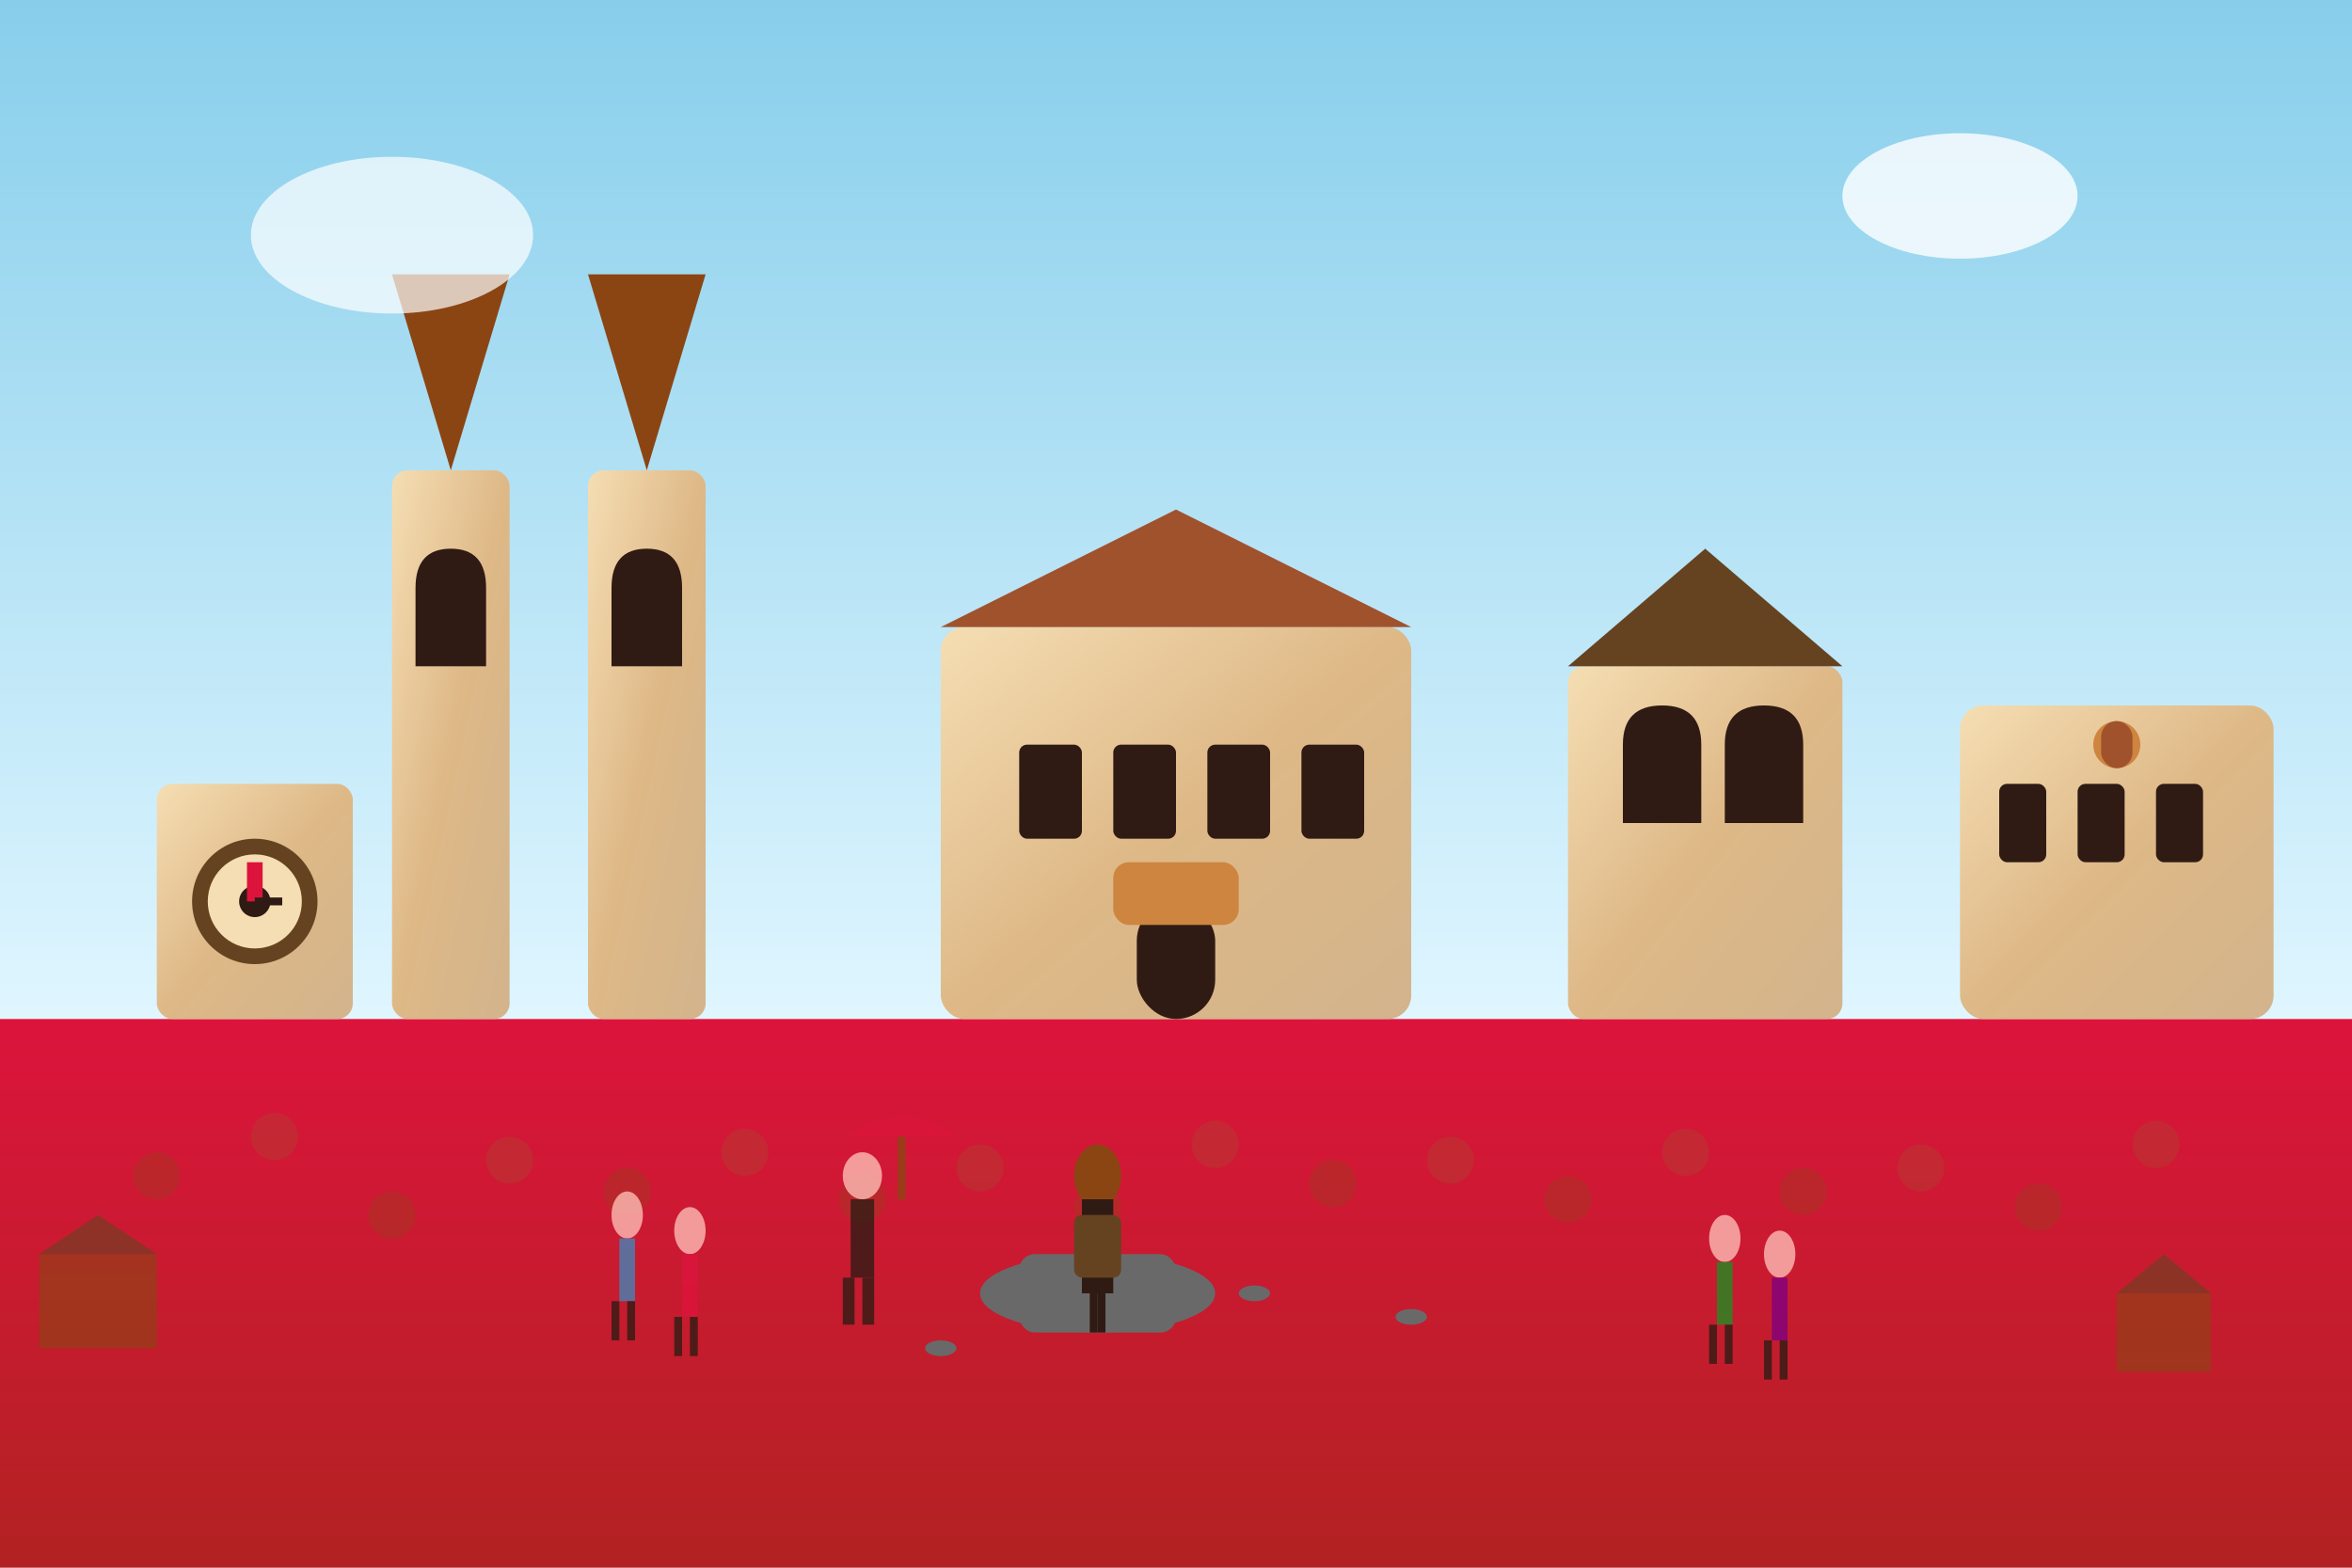 <svg width="300" height="200" viewBox="0 0 300 200" fill="none" xmlns="http://www.w3.org/2000/svg">
  <defs>
    <linearGradient id="buildingGrad" x1="0%" y1="0%" x2="100%" y2="100%">
      <stop offset="0%" style="stop-color:#F5DEB3"/>
      <stop offset="50%" style="stop-color:#DEB887"/>
      <stop offset="100%" style="stop-color:#D2B48C"/>
    </linearGradient>
    <linearGradient id="squareGrad" x1="0%" y1="0%" x2="0%" y2="100%">
      <stop offset="0%" style="stop-color:#DC143C"/>
      <stop offset="100%" style="stop-color:#B22222"/>
    </linearGradient>
    <linearGradient id="skyCityGrad" x1="0%" y1="0%" x2="0%" y2="100%">
      <stop offset="0%" style="stop-color:#87CEEB"/>
      <stop offset="100%" style="stop-color:#E0F6FF"/>
    </linearGradient>
    <filter id="cityShadow" x="-20%" y="-20%" width="140%" height="140%">
      <feDropShadow dx="2" dy="2" stdDeviation="2" flood-color="#2F1B14" flood-opacity="0.3"/>
    </filter>
  </defs>
  
  <!-- Sky background -->
  <rect width="300" height="130" fill="url(#skyCityGrad)"/>
  
  <!-- Cobblestone square -->
  <rect y="130" width="300" height="70" fill="url(#squareGrad)"/>
  
  <!-- Cobblestone pattern -->
  <g opacity="0.3">
    <circle cx="20" cy="150" r="3" fill="#8B4513"/>
    <circle cx="35" cy="145" r="3" fill="#A0522D"/>
    <circle cx="50" cy="155" r="3" fill="#8B4513"/>
    <circle cx="65" cy="148" r="3" fill="#A0522D"/>
    <circle cx="80" cy="152" r="3" fill="#8B4513"/>
    <circle cx="95" cy="147" r="3" fill="#A0522D"/>
    <circle cx="110" cy="153" r="3" fill="#8B4513"/>
    <circle cx="125" cy="149" r="3" fill="#A0522D"/>
    <circle cx="140" cy="154" r="3" fill="#8B4513"/>
    <circle cx="155" cy="146" r="3" fill="#A0522D"/>
    <circle cx="170" cy="151" r="3" fill="#8B4513"/>
    <circle cx="185" cy="148" r="3" fill="#A0522D"/>
    <circle cx="200" cy="153" r="3" fill="#8B4513"/>
    <circle cx="215" cy="147" r="3" fill="#A0522D"/>
    <circle cx="230" cy="152" r="3" fill="#8B4513"/>
    <circle cx="245" cy="149" r="3" fill="#A0522D"/>
    <circle cx="260" cy="154" r="3" fill="#8B4513"/>
    <circle cx="275" cy="146" r="3" fill="#A0522D"/>
  </g>
  
  <!-- Old Town Square buildings -->
  <g filter="url(#cityShadow)">
    <!-- Týnský chrám towers (simplified) -->
    <rect x="50" y="60" width="15" height="70" fill="url(#buildingGrad)" rx="2"/>
    <rect x="75" y="60" width="15" height="70" fill="url(#buildingGrad)" rx="2"/>
    <polygon points="57.5,60 50,35 65,35" fill="#8B4513"/>
    <polygon points="82.5,60 75,35 90,35" fill="#8B4513"/>
    
    <!-- Gothic windows on towers -->
    <path d="M 53 75 Q 53 70 57.5 70 Q 62 70 62 75 L 62 85 L 53 85 Z" fill="#2F1B14"/>
    <path d="M 78 75 Q 78 70 82.5 70 Q 87 70 87 75 L 87 85 L 78 85 Z" fill="#2F1B14"/>
    
    <!-- Baroque building (like Kinský Palace) -->
    <rect x="120" y="80" width="60" height="50" fill="url(#buildingGrad)" rx="3"/>
    <polygon points="120,80 150,65 180,80" fill="#A0522D"/>
    
    <!-- Palace windows -->
    <rect x="130" y="95" width="8" height="12" fill="#2F1B14" rx="1"/>
    <rect x="142" y="95" width="8" height="12" fill="#2F1B14" rx="1"/>
    <rect x="154" y="95" width="8" height="12" fill="#2F1B14" rx="1"/>
    <rect x="166" y="95" width="8" height="12" fill="#2F1B14" rx="1"/>
    
    <!-- Ornate entrance -->
    <rect x="145" y="115" width="10" height="15" fill="#2F1B14" rx="5"/>
    <rect x="142" y="110" width="16" height="8" fill="#CD853F" rx="2"/>
    
    <!-- Gothic House -->
    <rect x="200" y="85" width="35" height="45" fill="url(#buildingGrad)" rx="2"/>
    <polygon points="200,85 217.5,70 235,85" fill="#654321"/>
    
    <!-- Gothic windows -->
    <path d="M 207 95 Q 207 90 212 90 Q 217 90 217 95 L 217 105 L 207 105 Z" fill="#2F1B14"/>
    <path d="M 220 95 Q 220 90 225 90 Q 230 90 230 95 L 230 105 L 220 105 Z" fill="#2F1B14"/>
    
    <!-- Rococo building -->
    <rect x="250" y="90" width="40" height="40" fill="url(#buildingGrad)" rx="3"/>
    <rect x="255" y="100" width="6" height="10" fill="#2F1B14" rx="1"/>
    <rect x="265" y="100" width="6" height="10" fill="#2F1B14" rx="1"/>
    <rect x="275" y="100" width="6" height="10" fill="#2F1B14" rx="1"/>
    
    <!-- Decorative elements on facade -->
    <circle cx="270" cy="95" r="3" fill="#CD853F"/>
    <rect x="268" y="92" width="4" height="6" fill="#A0522D" rx="2"/>
  </g>
  
  <!-- Astronomical Clock (simplified) -->
  <g transform="translate(20, 100)">
    <rect x="0" y="0" width="25" height="30" fill="url(#buildingGrad)" rx="2" filter="url(#cityShadow)"/>
    <circle cx="12.5" cy="15" r="8" fill="#654321"/>
    <circle cx="12.5" cy="15" r="6" fill="#F5DEB3"/>
    <circle cx="12.5" cy="15" r="2" fill="#2F1B14"/>
    <line x1="12.5" y1="15" x2="12.5" y2="10" stroke="#DC143C" stroke-width="2"/>
    <line x1="12.5" y1="15" x2="16" y2="15" stroke="#2F1B14" stroke-width="1"/>
  </g>
  
  <!-- Monument in center (Jan Hus) -->
  <g transform="translate(140, 140)" filter="url(#cityShadow)">
    <!-- Monument base -->
    <ellipse cx="0" cy="25" rx="15" ry="5" fill="#696969"/>
    <rect x="-10" y="20" width="20" height="10" fill="#696969" rx="2"/>
    
    <!-- Figure -->
    <ellipse cx="0" cy="10" rx="3" ry="4" fill="#8B4513"/>
    <rect x="-2" y="13" width="4" height="12" fill="#2F1B14"/>
    <rect x="-1" y="25" width="1" height="5" fill="#2F1B14"/>
    <rect x="0" y="25" width="1" height="5" fill="#2F1B14"/>
    
    <!-- Robe details -->
    <rect x="-3" y="15" width="6" height="8" fill="#654321" rx="1"/>
  </g>
  
  <!-- Visitors and tourists -->
  <g opacity="0.8">
    <!-- Tour group 1 -->
    <ellipse cx="80" cy="155" rx="2" ry="3" fill="#FDBCB4"/>
    <rect x="79" y="158" width="2" height="8" fill="#4682B4"/>
    <rect x="78" y="166" width="1" height="5" fill="#2F1B14"/>
    <rect x="80" y="166" width="1" height="5" fill="#2F1B14"/>
    
    <ellipse cx="88" cy="157" rx="2" ry="3" fill="#FDBCB4"/>
    <rect x="87" y="160" width="2" height="8" fill="#DC143C"/>
    <rect x="86" y="168" width="1" height="5" fill="#2F1B14"/>
    <rect x="88" y="168" width="1" height="5" fill="#2F1B14"/>
    
    <!-- Tour group 2 -->
    <ellipse cx="220" cy="158" rx="2" ry="3" fill="#FDBCB4"/>
    <rect x="219" y="161" width="2" height="8" fill="#228B22"/>
    <rect x="218" y="169" width="1" height="5" fill="#2F1B14"/>
    <rect x="220" y="169" width="1" height="5" fill="#2F1B14"/>
    
    <ellipse cx="227" cy="160" rx="2" ry="3" fill="#FDBCB4"/>
    <rect x="226" y="163" width="2" height="8" fill="#800080"/>
    <rect x="225" y="171" width="1" height="5" fill="#2F1B14"/>
    <rect x="227" y="171" width="1" height="5" fill="#2F1B14"/>
    
    <!-- Guide with umbrella -->
    <ellipse cx="110" cy="150" rx="2.5" ry="3" fill="#FDBCB4"/>
    <rect x="108.5" y="153" width="3" height="10" fill="#2F1B14"/>
    <rect x="107.5" y="163" width="1.5" height="6" fill="#2F1B14"/>
    <rect x="110" y="163" width="1.5" height="6" fill="#2F1B14"/>
    <!-- Umbrella -->
    <line x1="115" y1="153" x2="115" y2="145" stroke="#8B4513" stroke-width="1"/>
    <path d="M 108 145 Q 115 140 122 145" fill="#DC143C" opacity="0.8"/>
  </g>
  
  <!-- Decorative elements -->
  <!-- Pigeons -->
  <ellipse cx="160" cy="165" rx="2" ry="1" fill="#696969"/>
  <ellipse cx="180" cy="168" rx="2" ry="1" fill="#696969"/>
  <ellipse cx="120" cy="172" rx="2" ry="1" fill="#696969"/>
  
  <!-- Market stalls -->
  <rect x="5" y="160" width="15" height="12" fill="#8B4513" opacity="0.6"/>
  <polygon points="5,160 12.5,155 20,160" fill="#654321" opacity="0.6"/>
  
  <rect x="270" y="165" width="12" height="10" fill="#8B4513" opacity="0.6"/>
  <polygon points="270,165 276,160 282,165" fill="#654321" opacity="0.6"/>
  
  <!-- Clouds -->
  <ellipse cx="50" cy="30" rx="18" ry="10" fill="white" opacity="0.7"/>
  <ellipse cx="250" cy="25" rx="15" ry="8" fill="white" opacity="0.8"/>
</svg>
